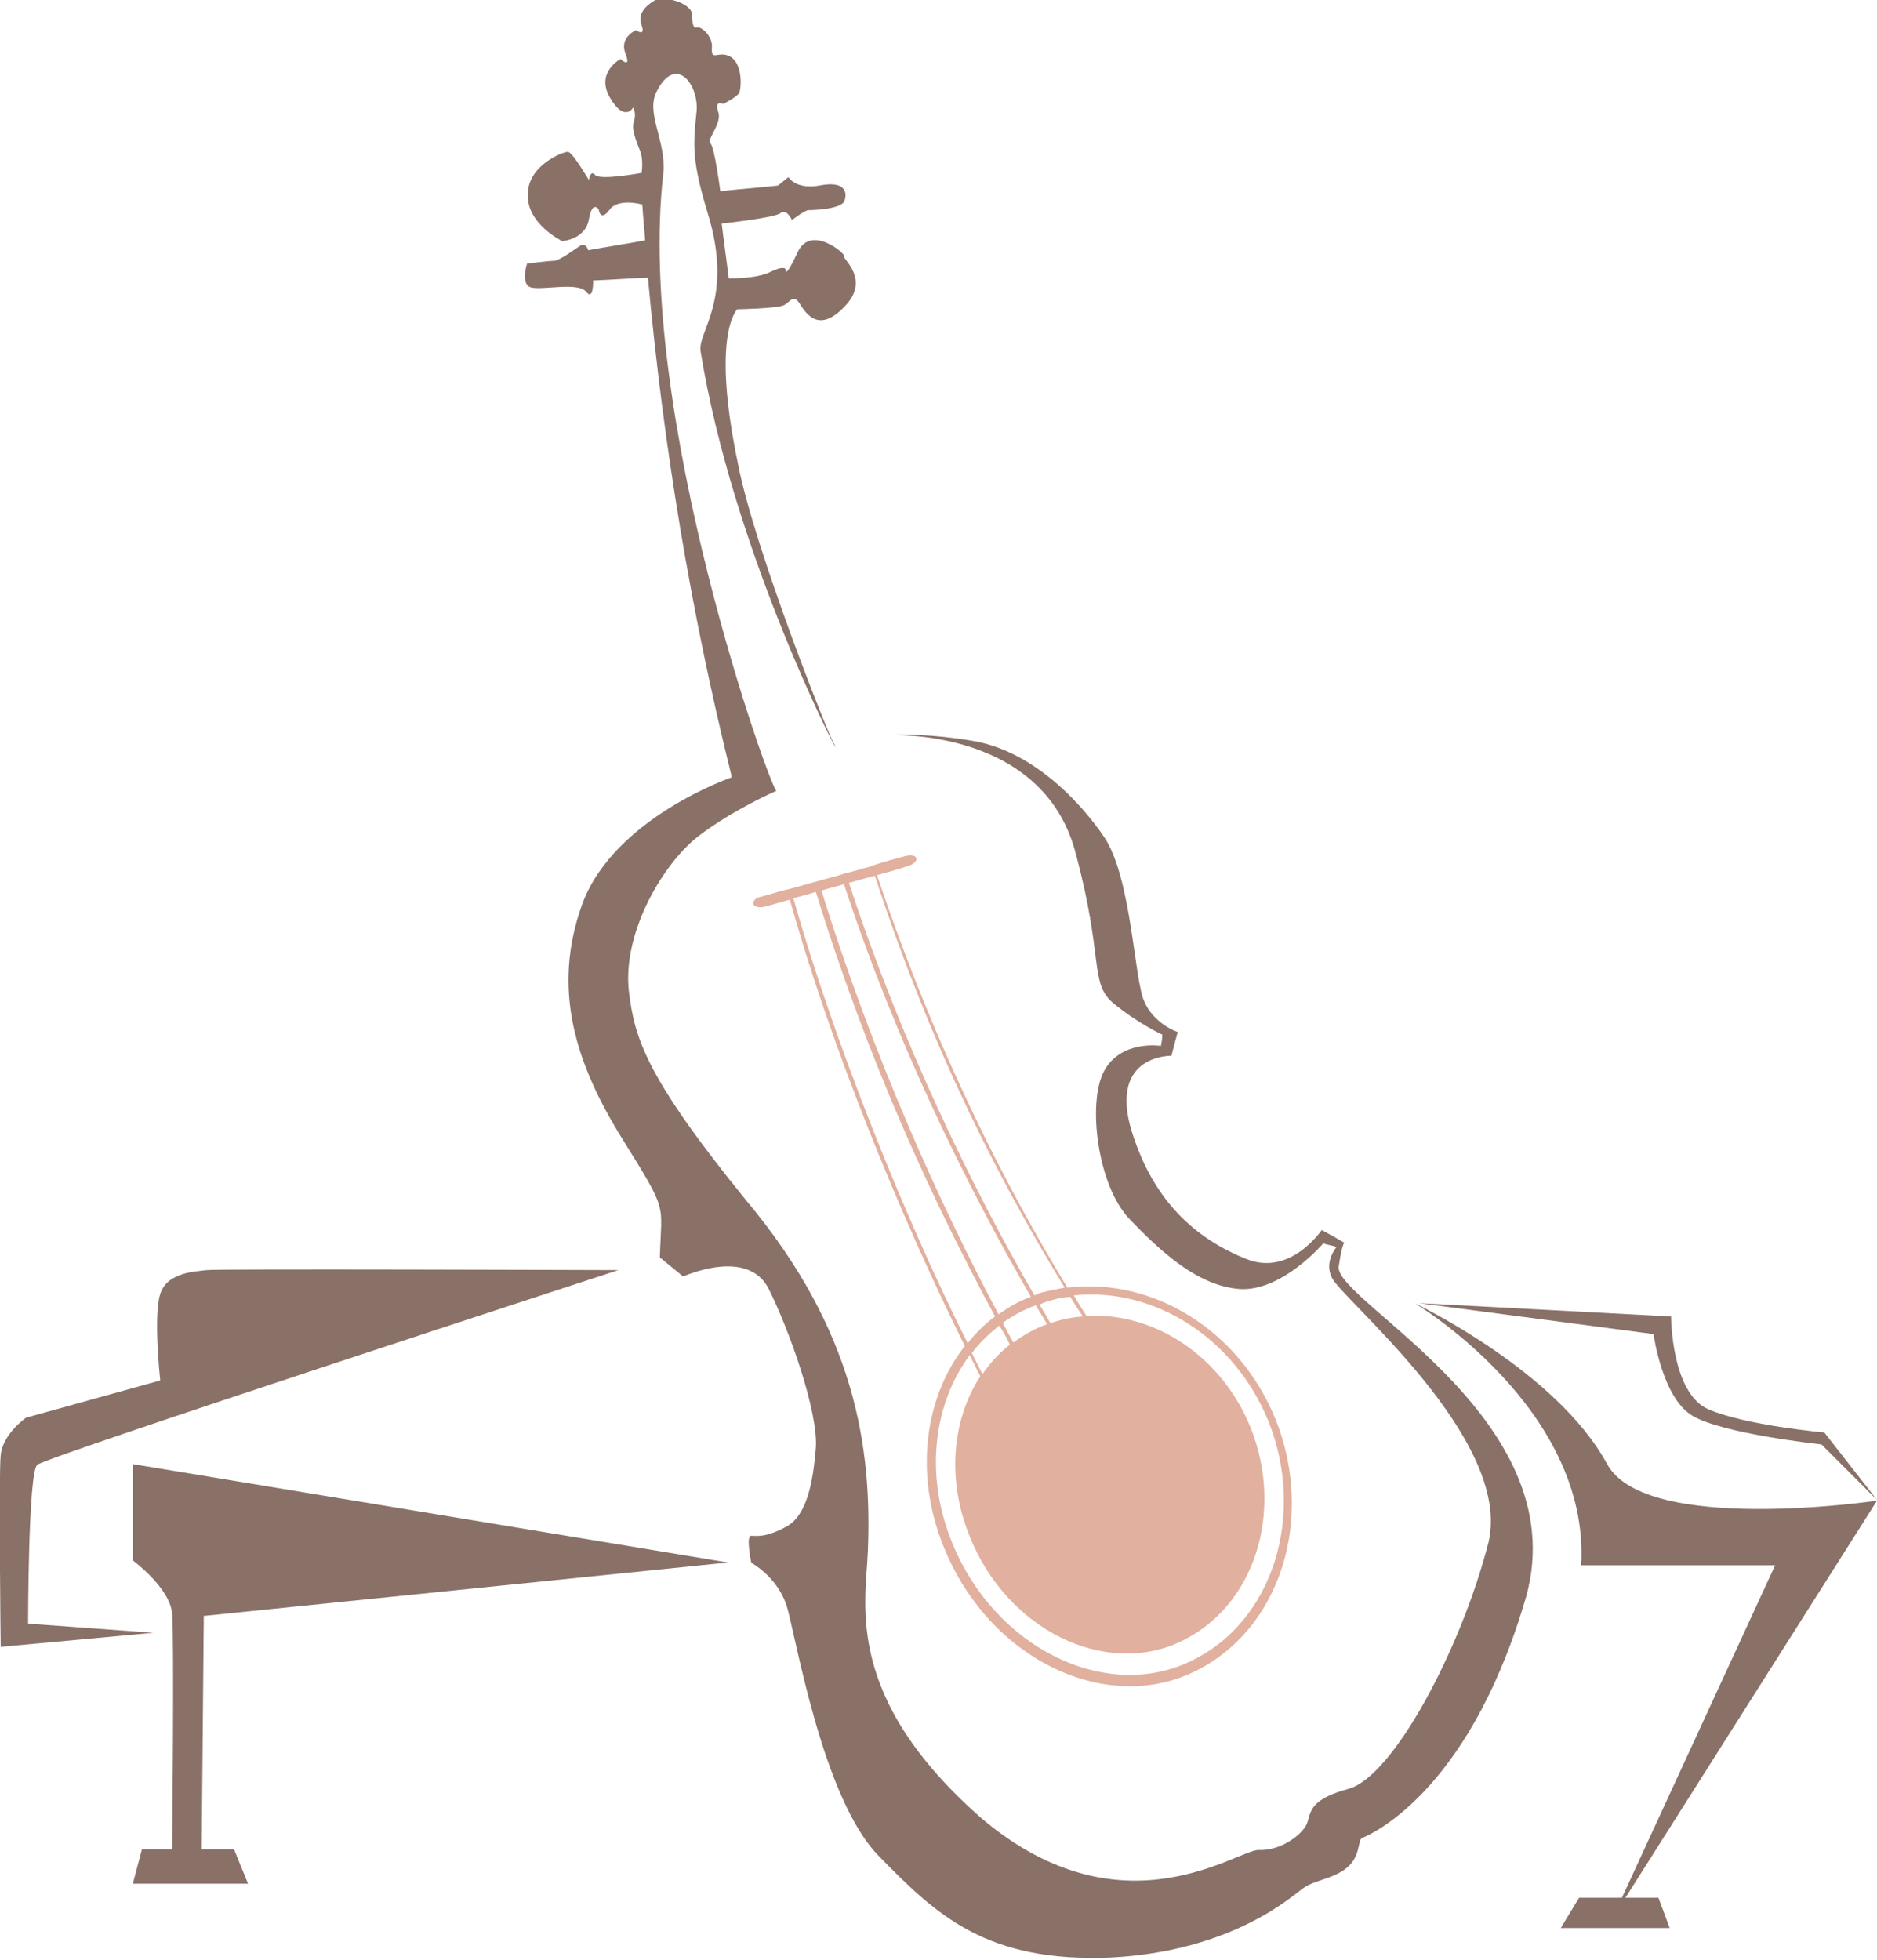 <?xml version="1.0" encoding="UTF-8" standalone="no"?><svg xmlns="http://www.w3.org/2000/svg" fill="#000000" height="278.8" viewBox="0 0 267.1 278.8" width="267.1"><path d="M156.1,181.1c-1.1,0.1-2.3,0.2-3.4,0.4c-0.4,0.1-0.7,0.2-1.1,0.3c-6.8-15.1-15.4-35.2-23.2-56 l3.6-1.2C141.1,148.4,149.3,166.7,156.1,181.1z" fill="none"/><path d="M147.9,187.8c-0.4-0.9-0.7-1.8-1.1-2.7c1.5-0.8,3.2-1.5,4.9-2c0.4,0.9,0.8,1.8,1.2,2.7 C151.2,186.3,149.5,187,147.9,187.8z" fill="none"/><path d="M145.9,184.2c-1.6,0.9-3,2-4.4,3.2c-6.2-17.1-14.5-40.4-20.7-59l3.2-1 C131.9,149.5,139.3,168,145.9,184.2z" fill="none"/><path d="M153.6,185.7c0,0-0.1,0-0.1,0c-0.4-0.9-0.8-1.8-1.2-2.7c0.3-0.1,0.5-0.1,0.8-0.2 c1.3-0.3,2.5-0.4,3.8-0.4c0.5,1,0.9,1.9,1.4,2.9C156.6,185.3,155.1,185.4,153.6,185.7z" fill="none"/><path d="M151.2,181.9c-1.7,0.5-3.3,1.1-4.9,2c-6.1-15.3-14-35.3-21.6-56.8l3.2-1.1 C135.7,146.7,144.1,166.1,151.2,181.9z" fill="none"/><path d="M143,191.6c-0.3-0.9-0.7-1.9-1.1-2.9c1.3-1.3,2.8-2.4,4.4-3.3c0.4,0.9,0.7,1.8,1.1,2.7 C145.8,189,144.4,190.2,143,191.6z" fill="none"/><path d="M142.7,192c-4.7,5.2-7,12.8-5.4,20.6c2.6,12.5,14,20.7,25.6,18.3c11.6-2.4,18.9-14.4,16.3-26.9 c-2.2-10.6-10.8-18.2-20.5-18.7c-0.5-0.9-0.9-1.9-1.4-2.9c11.5-0.1,22,8.6,24.5,21.1c2.9,14-5.4,27.6-18.4,30.3 c-13,2.7-25.9-6.6-28.8-20.6c-1.9-9.2,1.1-18.2,7-24.1C142,190,142.3,191,142.7,192z" fill="none"/><path d="M107.2,128.6c0.1,0.4,0.8,0.6,1.6,0.4c1.2-0.3,2.4-0.7,3.6-1c5.7,20.5,15.6,44.8,24.9,63.5 c-5.6,7.1-7.3,18-3,28.6c6.4,15.9,22.9,23.8,35.5,17.8c12.6-6,17.3-22.1,11.7-36c-5.1-12.6-17.4-20.2-29.6-18.7 c-8.4-13.8-18.6-33.3-27.1-58.7c1.5-0.4,3-0.8,4.4-1.3c0.8-0.2,1.3-0.7,1.2-1.1c-0.1-0.4-0.8-0.5-1.6-0.3c-1.5,0.4-3,0.8-4.5,1.3 c-0.2,0.1-0.4,0.1-0.5,0.2c-1.2,0.3-2.4,0.7-3.7,1c-0.2,0.1-0.4,0.1-0.6,0.2c-1.1,0.3-2.2,0.6-3.3,0.9c-0.2,0.1-0.4,0.1-0.7,0.2 c-1.1,0.3-2.1,0.6-3.2,0.9c-0.2,0-0.3,0.1-0.5,0.1c-1.2,0.3-2.4,0.7-3.6,1C107.6,127.7,107.1,128.2,107.2,128.6z M120.1,125.8 c7.4,22.5,17.4,42.8,26.6,58.7c-1.7,0.6-3.2,1.5-4.6,2.5c-8.3-15.6-17.9-36.7-25.2-60.3C117.9,126.4,119,126.1,120.1,125.8z M143.7,191.3c-1.5,1.2-2.8,2.6-3.9,4.2c-0.5-1-1-2-1.5-3c1.1-1.5,2.5-2.8,3.9-3.9C142.8,189.5,143.3,190.4,143.7,191.3z M142.7,188.2c1.4-1,3-1.9,4.7-2.5c0.5,0.9,1.1,1.8,1.6,2.7c-1.7,0.6-3.3,1.5-4.8,2.6C143.7,190.1,143.2,189.2,142.7,188.2z M151.5,183.2c-1.1,0.2-2.2,0.4-3.3,0.7c-0.4,0.1-0.7,0.3-1,0.4c-8.8-15.2-19-36.1-26.4-58.7c1.2-0.3,2.4-0.7,3.7-1 C132.8,150.1,142.8,168.9,151.5,183.2z M152.3,184.5c0.6,1,1.2,1.9,1.8,2.8c-1.5,0.1-3,0.4-4.5,0.9c0,0-0.1,0-0.1,0.1 c-0.5-0.9-1-1.8-1.6-2.7c0.3-0.1,0.5-0.2,0.7-0.3C149.8,184.9,151,184.6,152.3,184.5z M138,192.8c0.5,1,1,2.1,1.5,3 c-3.9,6-4.9,14.5-1.5,22.8c5.3,13.3,19.2,20,29.9,15c10.7-5,14.8-18.5,10.1-30.4c-4.1-10.2-13.6-16.5-23.4-16 c-0.6-0.9-1.2-1.9-1.8-2.9c11.5-1.2,22.9,6.1,27.7,17.9c5.3,13.2,0.8,28.6-11.2,34.2c-12,5.7-27.7-1.9-33.8-16.9 C131.5,209.8,132.9,199.6,138,192.8z M112.9,127.8c1.1-0.3,2.2-0.6,3.2-0.9c7.5,24.3,16.6,43.9,25.5,60.4c-1.5,1.1-2.8,2.4-3.9,3.8 C128.8,173.4,118.7,148.3,112.9,127.8z" fill="#e1b09e"/><g fill="#897168"><path d="M111.9,228.3c-1.5-4.2-5-5.9-5-6c0,0-0.8-3.8,0-3.8c0.8,0,2,0.3,5-1.3 c2.9-1.6,3.8-6.2,4.2-11.3c0.3-5.1-3.7-16.5-6.7-22.5c-3-6-12.1-1.8-12.2-1.8c-1.1-0.9-2.2-1.8-3.3-2.7c0.2-7.9,1.3-6.2-5.3-16.8 c-6.6-10.6-10.2-21.3-5.7-33.6c4.6-12.2,21.2-17.9,21.2-17.9c0-0.1,0-0.1-0.1-0.2c0,0,0.1,0,0.1,0c-5.8-23.3-9.7-47-11.9-70.9 c-2.6,0.1-5.2,0.3-7.8,0.4c0,0,0.1,3-1,1.6c-1.1-1.4-6.2-0.2-7.8-0.6c-1.6-0.4-0.6-3.4-0.6-3.4c0,0,3.1-0.4,3.9-0.4 c0.8-0.1,2.7-1.5,3.6-2.1c0.9-0.6,1.2,0.6,1.2,0.6c2.7-0.5,5.4-0.9,8.1-1.4c-0.1-1.7-0.3-3.4-0.4-5.1c0,0-3.5-1-4.7,0.8 c-1.3,1.7-1.5-0.1-1.5-0.1c0,0-0.9-1.4-1.4,1.4c-0.5,2.9-3.8,3.1-3.8,3.1c0,0-5-2.4-4.9-6.6c0-4.2,5-6.1,5.7-6.1c0.7,0,3,4.1,3,4 c0,0,0.2-1.5,0.9-0.7c0.7,0.8,6.6-0.3,6.6-0.3c0,0,0.3-1.8-0.2-3.1c-0.5-1.3-1.3-3.1-0.9-4.2c0.4-1.2-0.1-2-0.1-2 c0,0-1.2,2.2-3.3-1.4c-2.1-3.6,1.5-5.5,1.5-5.5c0,0,1.6,1.5,0.7-0.8c-0.9-2.3,1.5-3.3,1.5-3.3c0,0,1.4,1,0.8-0.7 c-0.6-1.6,0.5-2.7,1.8-3.5c1.3-0.8,5.3,0.3,5.4,2c0,1.8,0.3,1.9,0.7,1.8c0.4-0.2,2.3,1.1,2.1,3c-0.1,1.9,1,0.2,2.7,1.2 c1.7,1.1,1.5,4.4,1.2,5.1c-0.3,0.6-2.3,1.6-2.3,1.6c0,0-1.3-0.6-0.7,1.1c0.6,1.7-1.7,3.9-1.1,4.5c0.6,0.6,1.4,6.8,1.4,6.8 c2.7-0.3,5.5-0.5,8.2-0.8c0.5-0.4,1-0.8,1.5-1.2c0,0,1,1.8,4.4,1.2c3.5-0.7,4,0.8,3.6,2.1c-0.3,1.3-4.7,1.4-5.2,1.4 c-0.6,0.1-2.3,1.4-2.3,1.4c0,0-0.8-1.7-1.6-1c-0.8,0.7-8.4,1.5-8.4,1.5c0.3,2.6,0.7,5.2,1,7.8c0,0,3.9,0.1,5.9-0.9 c2-1,2.2-0.4,2.2-0.4c0,0-0.2,1.7,1.7-2.4c1.9-4.1,6.9,0.3,6.6,0.5c-0.4,0.3,3.9,3.3,0.1,7.2c-3.7,3.9-5.5,1-6.4-0.4 c-0.9-1.4-1.3-0.3-2.2,0.2c-0.9,0.5-6.7,0.6-6.7,0.6c0.1,0-3.8,3.2,0.1,21.9c2.3,12.1,13.4,40,13.7,39.9c0,0,0,0,0,0 c0.1,0.2,0.1,0.3,0.2,0.5c-0.1,0.2-14.7-28.5-19.2-56.3c-0.5-2.8,4.8-7.4,1-19.7c-2.2-7.3-2.1-9.5-1.6-14.2c0.5-3.9-2.9-8.6-5.7-3 c-1.5,3.1,1.4,6.9,1,11.5c-4,34.3,15.5,88.4,16.1,87.9c0,0-6,2.6-10.9,6.3c-5,3.7-11.1,13.7-10.1,22.3c0.8,6.5,2.3,12,16.7,29.7 c15.5,18.5,17.9,35.1,17.3,49.9c-0.3,7.5-3.5,20.8,16.3,38.1c20.1,16.9,36.6,4.1,39.4,4.4c2.9,0.1,5.7-1.9,6.6-3.4 c0.9-1.5-0.2-3.6,6.1-5.3c6.3-1.7,16-19.8,19.9-35c3.6-14.9-21.4-35.1-22.3-37.8c-1.1-2.2,0.7-4.3,0.7-4.3 c-0.6-0.2-1.3-0.3-1.9-0.5c0,0-5.8,6.8-11.8,6.5c-6-0.4-11.3-5.3-15.8-10c-4.5-4.7-6-16.5-3.6-21c2.4-4.5,8.1-3.6,8.1-3.6 c0.1-0.5,0.2-1,0.2-1.6c0,0-3.5-1.6-7-4.5c-3.4-2.9-1.3-6.3-5.3-21.2c-4.6-18-26.4-16.9-26.5-16.9l0,0c2.1-0.1,5.8-0.2,11.8,0.8 c8,1.3,14.9,8,18.8,13.8c3.8,5.8,4.2,20,5.6,23.2c1.3,3.2,4.8,4.5,4.8,4.4c-0.3,1.1-0.6,2.2-0.9,3.4c0,0-8.9-0.2-5.7,10.6 c3.3,10.8,9.9,15.7,16.3,18.3c6.4,2.6,10.8-4.2,10.8-4.1c1.1,0.6,2.2,1.2,3.2,1.8c-0.1,0.1-0.4,0.7-0.8,3.4 c-0.6,5,34.8,22.2,26.3,48.2c-8.2,27.1-22.2,32.8-23,33.1c-0.6,0.4-0.2,2.6-2.1,4.2c-1.9,1.6-4.7,1.8-6.2,2.9 c-1.5,1-9.9,9-27.5,9.9c-17.6,0.7-24.7-6-32.8-14.3C117,256.1,113.2,232.4,111.9,228.3z"/><path d="M88,180.7c0,0-57.3-0.2-58.6,0c-1.3,0.2-5.6,0.2-6.6,3.4c-1,3.1,0,12.3,0,12.3l-19.1,5.3 c0,0-3.3,2.3-3.6,5.3c-0.3,3,0,27.3,0,27.3l21.7-2l-17.8-1.3c0,0,0-21.5,1.3-22.6C6.7,207.2,88,180.7,88,180.7z"/><path d="M18.9,208.3V222c0,0,5.3,3.9,5.6,7.6c0.3,3.6,0,33.5,0,33.5h-4.3l-1.3,4.9h16.4l-2-4.9h-4.6 l0.3-33.2l74.6-7.6L18.9,208.3z"/><path d="M231.3,270l35.8-56.5c0,0-32.9,4.9-38.4-5.2c-7.2-13.3-27.4-22.9-27.4-22.9 s25,14.9,23.7,37.3h27.6L230.8,270h-6.1l-2.6,4.3h15.5l-1.6-4.3H231.3z"/><path d="M201.9,185.4l35.9,1.9c0,0,0,10.9,5.3,13.2c5.3,2.3,16.5,3.3,16.5,3.3l7.5,9.6l-7.9-7.9 c0,0-14.1-1.5-18.4-4.1c-4.3-2.6-5.5-11.6-5.5-11.6L201.9,185.4z"/></g></svg>